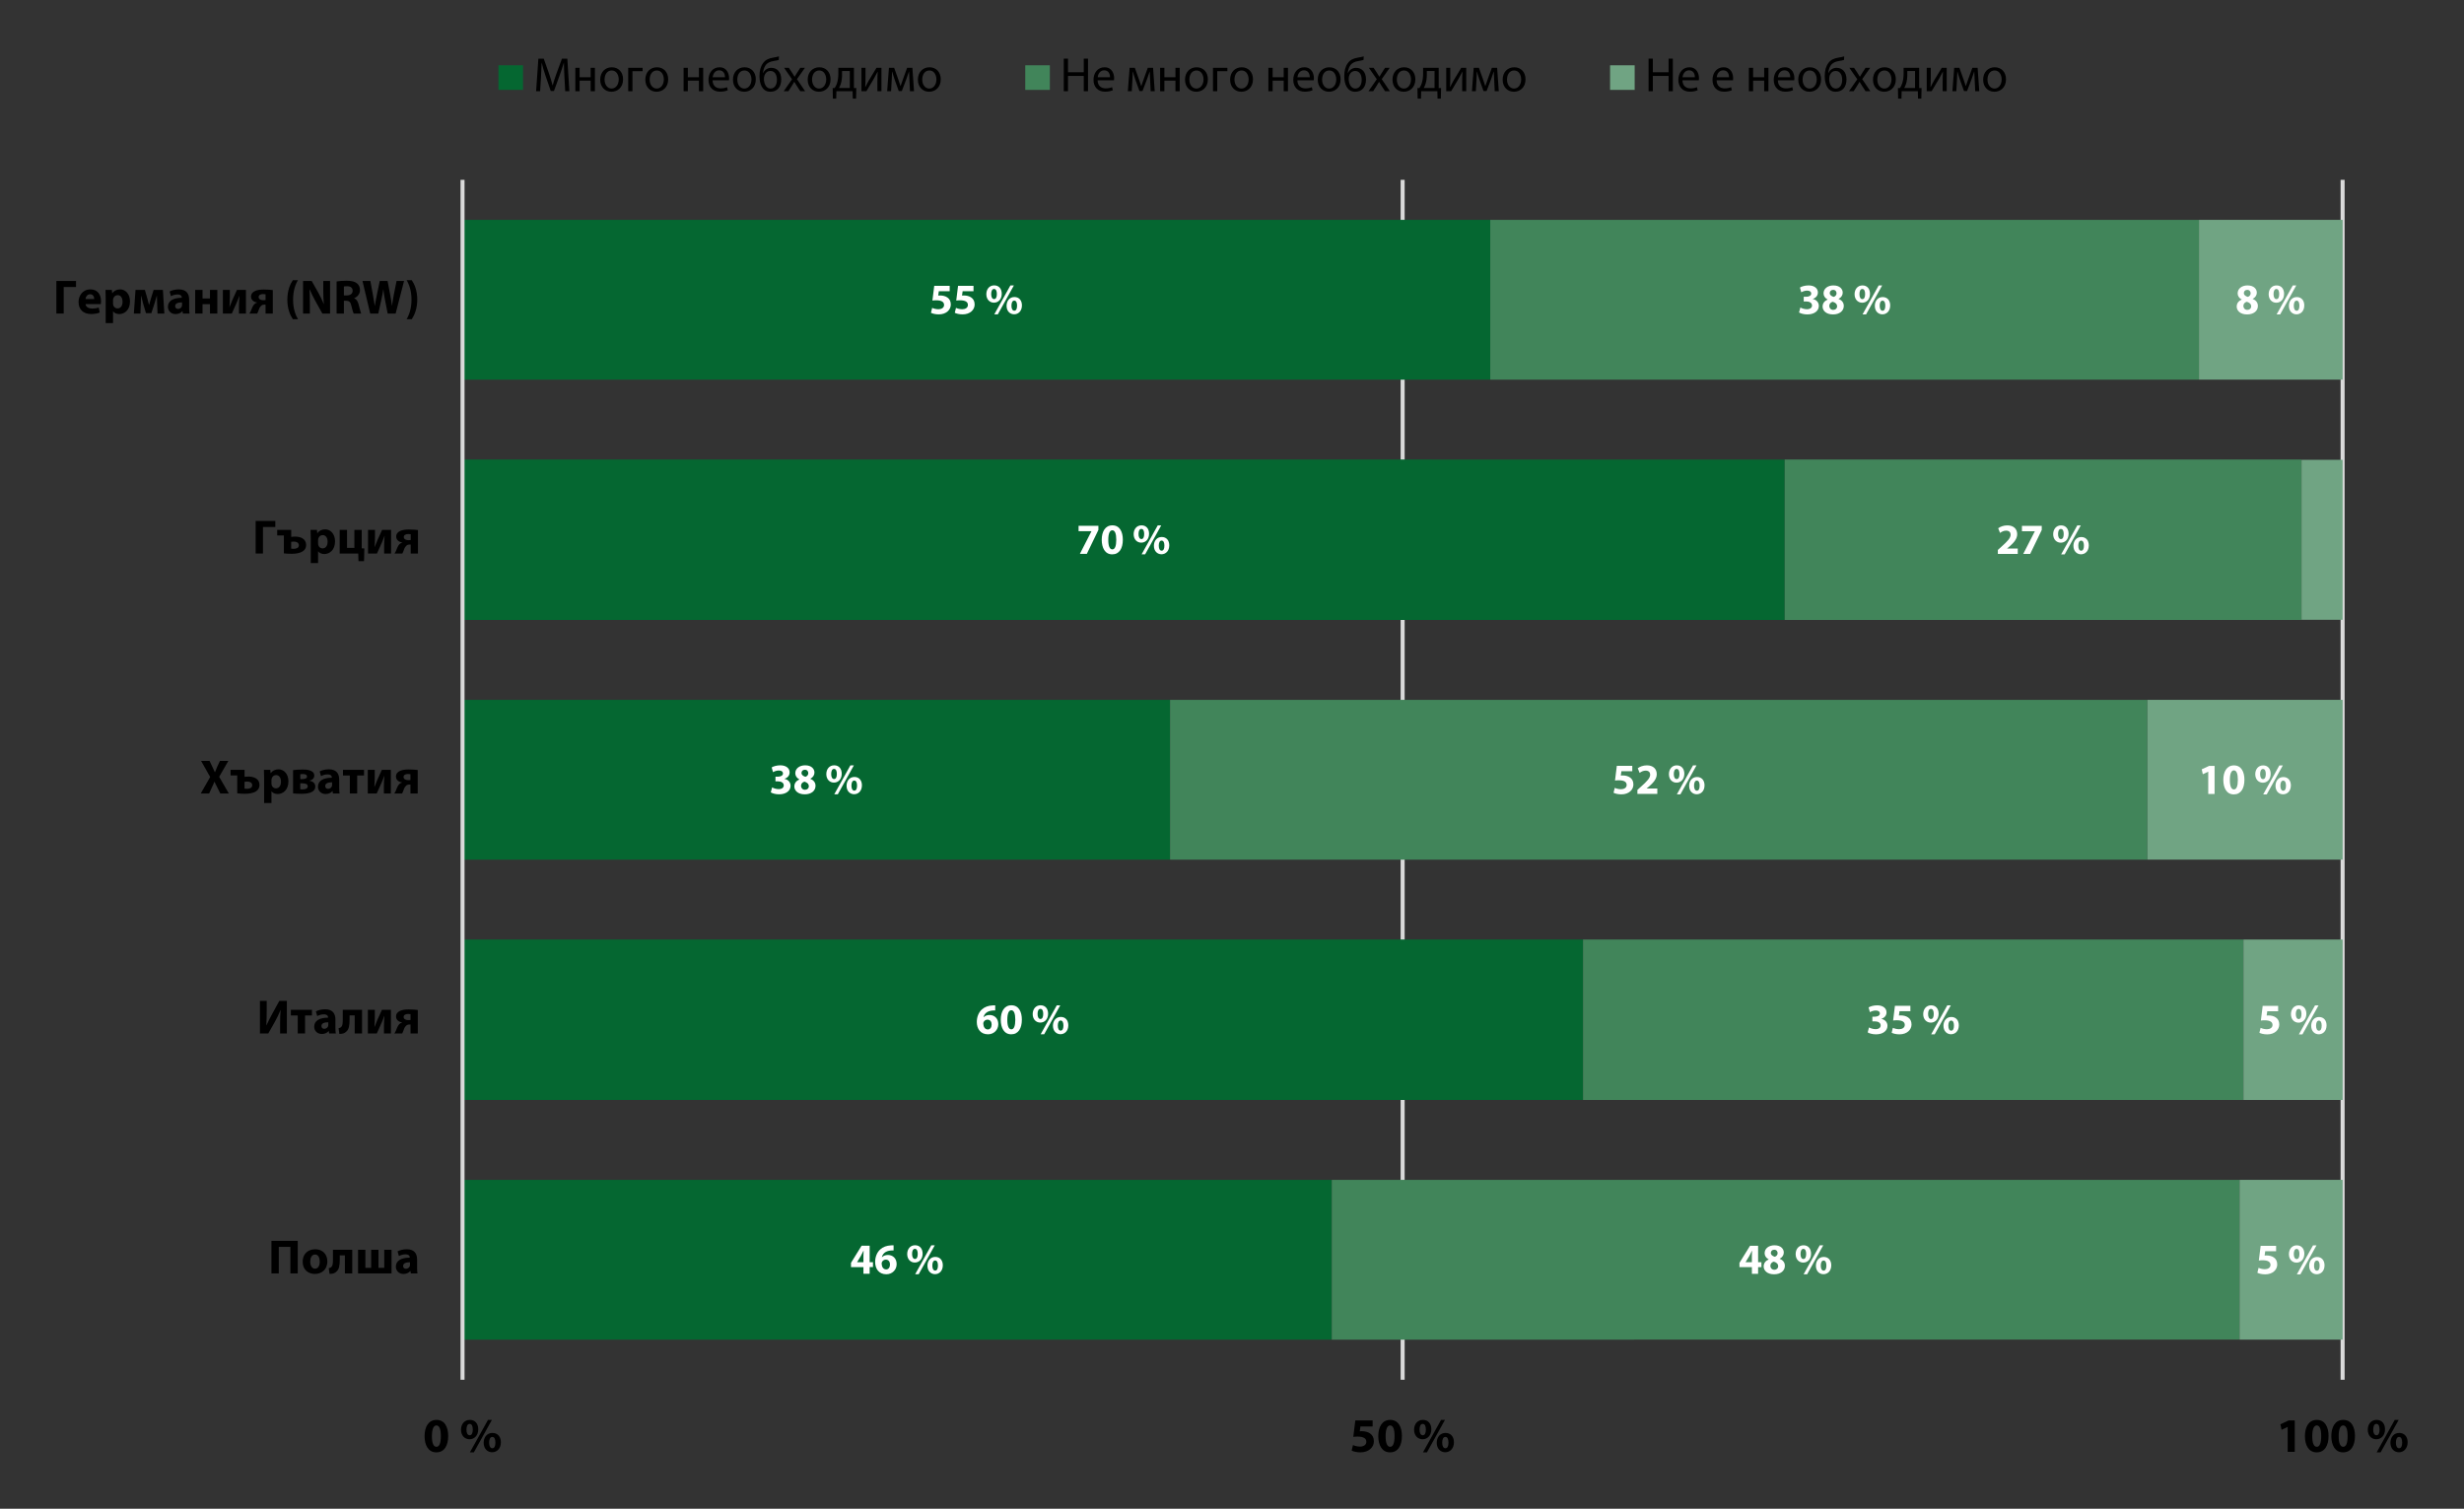 <?xml version="1.0" encoding="UTF-8"?><svg id="a" xmlns="http://www.w3.org/2000/svg" xmlns:xlink="http://www.w3.org/1999/xlink" viewBox="0 0 371.737 227.609"><rect x="0" y="0" width="371.737" height="227.609" fill="#333333" stroke="none"/><defs><style>.c,.d{fill:none;}.e{fill:#fff;}.f{fill:#41855a;}.g{fill:#056731;}.h{fill:#70a483;}.d{stroke:#d9d9d9;stroke-linejoin:round;stroke-width:.607px;}.i{clip-path:url(#b);}</style><clipPath id="b"><rect class="c" width="371.737" height="227.609"/></clipPath></defs><g class="i"><path class="d" d="M353.424,27.128V208.152M211.613,27.128V208.152"/><path class="g" d="M69.781,202.101H200.921v-24.106H69.781v24.106Zm0-36.158H238.829v-24.203H69.781v24.203Zm0-36.256h106.743v-24.106H69.781v24.106Zm0-36.158h199.472v-24.203H69.781v24.203Zm0-36.256H224.832v-24.106H69.781v24.106Z"/><path class="f" d="M331.752,57.273h-106.92v-24.106h106.92v24.106Zm15.455,36.255h-77.954v-24.203h77.954v24.203Zm-23.231,36.159H176.524v-24.106h147.452v24.106Zm14.483,36.255h-99.63v-24.203h99.63v24.203Zm-.584,36.159H200.92v-24.106h136.955v24.106Z"/><rect class="h" x="347.222" y="69.367" width="6.201" height="24.137"/><path class="h" d="M337.875,202.101h15.552v-24.106h-15.552v24.106Zm.584-36.158h14.969v-24.203h-14.969v24.203Zm-14.483-36.256h29.452v-24.106h-29.452v24.106Zm7.776-72.414h21.676v-24.106h-21.676v24.106Z"/><line class="d" x1="69.781" y1="208.152" x2="69.781" y2="27.128"/><path class="e" d="M129.307,190.414l.007-.013,.56-.925c.143-.267,.26-.514,.397-.788h.02c-.013,.274-.026,.534-.026,.788v.938h-.957Zm1.895,1.752v-1.009h.502v-.742h-.502v-2.481h-1.218l-1.596,2.579v.645h1.876v1.009h.938Z"/><path class="e" d="M133.697,191.508c-.449,0-.664-.404-.684-.853,0-.117,.013-.195,.046-.254,.091-.208,.312-.371,.58-.371,.423,0,.632,.339,.632,.729,0,.43-.222,.749-.567,.749h-.007Zm1.114-3.634c-.091-.007-.215-.013-.397,.007-.658,.033-1.211,.234-1.628,.619-.462,.43-.755,1.094-.755,1.889,0,1.009,.553,1.85,1.687,1.85,.912,0,1.557-.69,1.557-1.53,0-.879-.599-1.381-1.309-1.381-.391,0-.69,.124-.899,.332h-.02c.111-.488,.502-.944,1.381-1.009,.156-.013,.273-.02,.384-.013v-.762Z"/><path class="e" d="M141.088,190.16c.3,0,.417,.332,.417,.762,0,.475-.137,.762-.417,.762s-.436-.319-.43-.762c0-.423,.13-.762,.423-.762h.007Zm.013-.541c-.716,0-1.179,.573-1.179,1.329,0,.795,.508,1.276,1.146,1.276,.612,0,1.172-.469,1.172-1.348,0-.723-.41-1.257-1.133-1.257h-.007Zm-2.501,2.618l2.429-4.37h-.527l-2.436,4.37h.534Zm-.567-3.836c.306,0,.423,.332,.423,.762,0,.482-.137,.768-.417,.768-.286,0-.443-.319-.436-.762,0-.43,.13-.768,.423-.768h.007Zm.02-.541c-.723,0-1.185,.573-1.185,1.329,0,.795,.508,1.283,1.153,1.283,.612,0,1.172-.469,1.172-1.348,0-.729-.41-1.263-1.133-1.263h-.007Z"/><path class="e" d="M149.033,155.305c-.449,0-.664-.404-.684-.853,0-.117,.013-.195,.046-.254,.091-.208,.313-.371,.58-.371,.423,0,.632,.339,.632,.729,0,.43-.222,.749-.567,.749h-.007Zm1.114-3.634c-.091-.007-.215-.013-.397,.007-.658,.033-1.211,.234-1.628,.619-.462,.43-.755,1.094-.755,1.889,0,1.009,.554,1.85,1.687,1.85,.912,0,1.557-.69,1.557-1.53,0-.879-.599-1.381-1.309-1.381-.391,0-.69,.124-.899,.332h-.02c.111-.488,.502-.944,1.381-1.009,.156-.013,.273-.02,.384-.013v-.762Z"/><path class="e" d="M152.576,155.286c-.378,0-.612-.469-.606-1.446,0-.957,.234-1.433,.606-1.433,.397,0,.599,.495,.599,1.433,0,.964-.208,1.446-.593,1.446h-.007Zm-.007,.749c1.068,0,1.596-.905,1.596-2.208,0-1.159-.449-2.169-1.576-2.169-1.094,0-1.608,.964-1.608,2.195,.007,1.198,.488,2.182,1.582,2.182h.007Z"/><path class="e" d="M160.02,153.957c.3,0,.417,.332,.417,.762,0,.475-.137,.762-.417,.762s-.436-.319-.43-.762c0-.423,.13-.762,.423-.762h.007Zm.013-.541c-.716,0-1.179,.573-1.179,1.329,0,.795,.508,1.276,1.146,1.276,.612,0,1.172-.469,1.172-1.348,0-.723-.41-1.257-1.133-1.257h-.007Zm-2.501,2.618l2.429-4.37h-.527l-2.436,4.37h.534Zm-.567-3.836c.306,0,.423,.332,.423,.762,0,.482-.137,.768-.417,.768-.287,0-.443-.319-.436-.762,0-.43,.13-.768,.423-.768h.007Zm.02-.541c-.723,0-1.185,.573-1.185,1.329,0,.795,.508,1.283,1.153,1.283,.612,0,1.172-.469,1.172-1.348,0-.729-.41-1.263-1.133-1.263h-.007Z"/><path class="e" d="M116.283,119.539c.247,.15,.71,.293,1.257,.293,1.075,0,1.732-.547,1.732-1.29,0-.56-.41-.944-.918-1.035v-.013c.521-.176,.775-.534,.775-.983,0-.58-.501-1.055-1.4-1.055-.554,0-1.055,.156-1.309,.319l.202,.716c.169-.104,.534-.254,.879-.254,.423,0,.625,.189,.625,.443,0,.358-.417,.488-.749,.488h-.384v.71h.404c.43,0,.847,.189,.847,.612,0,.313-.26,.56-.775,.56-.404,0-.808-.163-.983-.26l-.202,.749Z"/><path class="e" d="M121.434,116.127c.358,0,.508,.26,.508,.528,0,.26-.202,.469-.43,.534-.339-.104-.593-.286-.593-.573,0-.261,.169-.488,.508-.488h.007Zm.007,3.022c-.365,0-.599-.286-.593-.593,0-.306,.189-.54,.514-.632,.384,.104,.664,.326,.664,.697,0,.3-.234,.527-.58,.527h-.007Zm.026-3.692c-.84,0-1.485,.475-1.485,1.192,0,.371,.202,.716,.612,.931v.013c-.462,.202-.755,.553-.755,1.062,0,.573,.495,1.179,1.569,1.179,.983,0,1.628-.521,1.628-1.29,0-.54-.365-.892-.781-1.049v-.02c.423-.208,.619-.567,.619-.931,0-.515-.41-1.088-1.4-1.088h-.007Z"/><path class="e" d="M128.884,117.755c.3,0,.417,.332,.417,.762,0,.476-.137,.762-.417,.762s-.436-.319-.43-.762c0-.423,.13-.762,.423-.762h.007Zm.013-.541c-.716,0-1.179,.573-1.179,1.328,0,.795,.508,1.276,1.146,1.276,.612,0,1.172-.469,1.172-1.348,0-.723-.41-1.257-1.133-1.257h-.007Zm-2.501,2.618l2.429-4.37h-.527l-2.436,4.37h.534Zm-.567-3.836c.306,0,.423,.332,.423,.762,0,.482-.137,.769-.417,.769-.286,0-.443-.319-.436-.762,0-.43,.13-.768,.423-.768h.007Zm.02-.541c-.723,0-1.185,.573-1.185,1.328,0,.795,.508,1.283,1.153,1.283,.612,0,1.172-.469,1.172-1.348,0-.729-.41-1.263-1.133-1.263h-.007Z"/><polygon class="e" points="162.722 79.325 162.722 80.139 164.663 80.139 164.663 80.152 162.918 83.558 163.966 83.558 165.712 79.944 165.712 79.325 162.722 79.325"/><path class="e" d="M167.809,82.881c-.378,0-.612-.469-.606-1.446,0-.957,.234-1.433,.606-1.433,.397,0,.599,.495,.599,1.433,0,.964-.208,1.446-.593,1.446h-.007Zm-.007,.749c1.068,0,1.596-.905,1.596-2.208,0-1.159-.449-2.169-1.576-2.169-1.094,0-1.608,.964-1.608,2.195,.007,1.198,.488,2.182,1.582,2.182h.007Z"/><path class="e" d="M175.252,81.553c.3,0,.417,.332,.417,.762,0,.475-.137,.762-.417,.762s-.436-.319-.43-.762c0-.423,.13-.762,.423-.762h.007Zm.013-.541c-.716,0-1.179,.573-1.179,1.329,0,.794,.508,1.276,1.146,1.276,.612,0,1.172-.469,1.172-1.348,0-.723-.41-1.257-1.133-1.257h-.007Zm-2.501,2.618l2.429-4.37h-.527l-2.436,4.37h.534Zm-.567-3.836c.306,0,.423,.332,.423,.762,0,.482-.137,.768-.417,.768-.287,0-.443-.319-.436-.762,0-.43,.13-.769,.423-.769h.007Zm.02-.54c-.723,0-1.185,.573-1.185,1.329,0,.794,.508,1.283,1.153,1.283,.612,0,1.172-.469,1.172-1.348,0-.729-.41-1.263-1.133-1.263h-.007Z"/><path class="e" d="M143.276,43.123h-2.331l-.274,2.221c.169-.026,.332-.039,.567-.039,.847,0,1.192,.267,1.192,.703,0,.449-.436,.645-.847,.645-.384,0-.769-.117-.951-.208l-.182,.742c.234,.124,.664,.241,1.179,.241,1.14,0,1.817-.697,1.817-1.485,0-.495-.195-.847-.514-1.062-.293-.215-.71-.306-1.114-.306-.104,0-.182,.007-.273,.013l.091-.651h1.641v-.814Z"/><path class="e" d="M146.871,43.123h-2.332l-.273,2.221c.169-.026,.332-.039,.567-.039,.847,0,1.192,.267,1.192,.703,0,.449-.436,.645-.847,.645-.384,0-.768-.117-.951-.208l-.182,.742c.234,.124,.664,.241,1.179,.241,1.14,0,1.817-.697,1.817-1.485,0-.495-.195-.847-.515-1.062-.293-.215-.71-.306-1.114-.306-.104,0-.182,.007-.273,.013l.091-.651h1.641v-.814Z"/><path class="e" d="M153.025,45.35c.299,0,.417,.332,.417,.762,0,.475-.137,.762-.417,.762s-.436-.319-.43-.762c0-.423,.13-.762,.423-.762h.007Zm.013-.54c-.716,0-1.179,.573-1.179,1.328,0,.794,.508,1.277,1.146,1.277,.612,0,1.172-.469,1.172-1.348,0-.723-.41-1.257-1.133-1.257h-.007Zm-2.501,2.618l2.429-4.37h-.527l-2.436,4.37h.534Zm-.566-3.836c.306,0,.423,.332,.423,.762,0,.482-.137,.768-.417,.768-.287,0-.443-.319-.436-.762,0-.43,.13-.768,.423-.768h.007Zm.02-.541c-.723,0-1.185,.573-1.185,1.329,0,.795,.508,1.283,1.153,1.283,.612,0,1.172-.469,1.172-1.348,0-.729-.41-1.264-1.133-1.264h-.006Z"/><path class="e" d="M263.345,190.42l.007-.013,.56-.925c.143-.267,.26-.514,.397-.788h.02c-.013,.274-.026,.534-.026,.788v.938h-.957Zm1.895,1.752v-1.009h.501v-.742h-.501v-2.481h-1.218l-1.595,2.579v.645h1.876v1.009h.938Z"/><path class="e" d="M267.676,188.538c.358,0,.508,.26,.508,.528,0,.26-.202,.469-.43,.534-.339-.104-.593-.287-.593-.573,0-.261,.169-.488,.508-.488h.007Zm.007,3.022c-.365,0-.599-.287-.593-.593,0-.306,.189-.541,.514-.632,.384,.104,.664,.326,.664,.697,0,.3-.234,.528-.58,.528h-.007Zm.026-3.693c-.84,0-1.485,.475-1.485,1.192,0,.371,.202,.716,.612,.931v.013c-.462,.202-.756,.554-.756,1.062,0,.573,.495,1.179,1.57,1.179,.983,0,1.628-.521,1.628-1.289,0-.541-.365-.892-.781-1.049v-.02c.423-.208,.619-.567,.619-.931,0-.514-.41-1.088-1.4-1.088h-.007Z"/><path class="e" d="M275.126,190.166c.299,0,.417,.332,.417,.762,0,.475-.137,.762-.417,.762s-.436-.319-.43-.762c0-.423,.13-.762,.423-.762h.007Zm.013-.541c-.716,0-1.179,.573-1.179,1.329,0,.795,.508,1.276,1.146,1.276,.612,0,1.172-.469,1.172-1.348,0-.723-.41-1.257-1.133-1.257h-.007Zm-2.501,2.618l2.429-4.37h-.527l-2.436,4.37h.534Zm-.567-3.836c.306,0,.423,.332,.423,.762,0,.482-.137,.768-.417,.768-.287,0-.443-.319-.436-.762,0-.43,.13-.768,.423-.768h.007Zm.02-.541c-.723,0-1.185,.573-1.185,1.329,0,.795,.508,1.283,1.153,1.283,.612,0,1.172-.469,1.172-1.348,0-.729-.41-1.263-1.133-1.263h-.007Z"/><path class="e" d="M281.769,155.748c.247,.15,.71,.293,1.257,.293,1.074,0,1.732-.547,1.732-1.289,0-.56-.41-.944-.918-1.035v-.013c.521-.176,.775-.534,.775-.983,0-.58-.501-1.055-1.4-1.055-.554,0-1.055,.156-1.309,.319l.202,.716c.169-.104,.534-.254,.879-.254,.423,0,.625,.189,.625,.443,0,.358-.417,.488-.749,.488h-.384v.71h.404c.43,0,.847,.189,.847,.612,0,.313-.26,.56-.775,.56-.404,0-.808-.163-.983-.26l-.202,.749Z"/><path class="e" d="M288.216,151.737h-2.332l-.273,2.221c.169-.026,.332-.039,.567-.039,.847,0,1.192,.267,1.192,.703,0,.449-.436,.645-.847,.645-.384,0-.768-.117-.951-.208l-.182,.742c.234,.124,.664,.241,1.179,.241,1.14,0,1.817-.697,1.817-1.485,0-.495-.195-.847-.515-1.062-.293-.215-.71-.306-1.114-.306-.104,0-.182,.007-.273,.013l.091-.651h1.641v-.814Z"/><path class="e" d="M294.371,153.964c.3,0,.417,.332,.417,.762,0,.475-.137,.762-.417,.762s-.436-.319-.43-.762c0-.423,.13-.762,.423-.762h.007Zm.013-.541c-.716,0-1.179,.573-1.179,1.329,0,.795,.508,1.276,1.146,1.276,.612,0,1.172-.469,1.172-1.348,0-.723-.41-1.257-1.133-1.257h-.007Zm-2.501,2.618l2.429-4.37h-.528l-2.436,4.37h.534Zm-.567-3.836c.306,0,.423,.332,.423,.762,0,.482-.137,.768-.417,.768-.287,0-.443-.319-.436-.762,0-.43,.13-.768,.423-.768h.007Zm.019-.541c-.723,0-1.185,.573-1.185,1.329,0,.795,.508,1.283,1.153,1.283,.612,0,1.172-.469,1.172-1.348,0-.729-.41-1.263-1.133-1.263h-.007Z"/><path class="e" d="M246.257,115.534h-2.331l-.274,2.221c.169-.026,.332-.039,.567-.039,.847,0,1.192,.267,1.192,.703,0,.449-.436,.645-.847,.645-.384,0-.768-.117-.951-.208l-.182,.742c.234,.124,.664,.241,1.179,.241,1.14,0,1.817-.697,1.817-1.485,0-.495-.195-.847-.514-1.062-.293-.215-.71-.306-1.114-.306-.104,0-.182,.007-.273,.013l.091-.651h1.641v-.814Z"/><path class="e" d="M250.034,119.767v-.814h-1.602v-.013l.391-.326c.619-.547,1.127-1.114,1.127-1.823,0-.769-.521-1.329-1.485-1.329-.567,0-1.068,.195-1.381,.436l.28,.703c.221-.163,.54-.345,.905-.345,.488,0,.69,.274,.69,.619-.007,.495-.456,.97-1.387,1.804l-.54,.488v.599h3.002Z"/><path class="e" d="M256.006,117.761c.299,0,.417,.332,.417,.762,0,.475-.137,.762-.417,.762s-.436-.319-.43-.762c0-.423,.13-.762,.423-.762h.007Zm.013-.54c-.716,0-1.179,.573-1.179,1.328,0,.795,.508,1.276,1.146,1.276,.612,0,1.172-.469,1.172-1.348,0-.723-.41-1.257-1.133-1.257h-.007Zm-2.501,2.618l2.429-4.37h-.527l-2.436,4.37h.534Zm-.567-3.836c.306,0,.423,.332,.423,.762,0,.482-.137,.769-.417,.769-.286,0-.443-.319-.436-.762,0-.43,.13-.768,.423-.768h.007Zm.02-.541c-.723,0-1.185,.573-1.185,1.329,0,.795,.508,1.283,1.153,1.283,.612,0,1.172-.469,1.172-1.348,0-.729-.41-1.263-1.133-1.263h-.007Z"/><path class="e" d="M304.413,83.565v-.814h-1.602v-.013l.391-.326c.619-.547,1.127-1.114,1.127-1.824,0-.768-.521-1.329-1.485-1.329-.566,0-1.068,.195-1.381,.436l.28,.703c.221-.163,.541-.345,.905-.345,.488,0,.69,.273,.69,.619-.007,.495-.456,.97-1.387,1.804l-.54,.488v.599h3.002Z"/><polygon class="e" points="305.044 79.332 305.044 80.146 306.985 80.146 306.985 80.159 305.24 83.565 306.288 83.565 308.034 79.951 308.034 79.332 305.044 79.332"/><path class="e" d="M313.979,81.559c.3,0,.417,.332,.417,.762,0,.475-.137,.762-.417,.762s-.436-.319-.43-.762c0-.423,.13-.762,.423-.762h.007Zm.013-.541c-.716,0-1.179,.573-1.179,1.329,0,.794,.508,1.276,1.146,1.276,.612,0,1.172-.469,1.172-1.348,0-.723-.41-1.257-1.133-1.257h-.007Zm-2.501,2.618l2.429-4.37h-.527l-2.436,4.37h.534Zm-.567-3.836c.306,0,.423,.332,.423,.762,0,.482-.137,.768-.417,.768-.286,0-.443-.319-.436-.762,0-.43,.13-.769,.423-.769h.007Zm.02-.54c-.723,0-1.185,.573-1.185,1.329,0,.794,.508,1.283,1.153,1.283,.612,0,1.172-.469,1.172-1.348,0-.729-.41-1.263-1.133-1.263h-.007Z"/><path class="e" d="M271.414,47.141c.247,.15,.71,.293,1.257,.293,1.074,0,1.732-.547,1.732-1.29,0-.56-.41-.944-.918-1.035v-.013c.521-.176,.775-.534,.775-.983,0-.58-.501-1.055-1.4-1.055-.553,0-1.055,.156-1.309,.319l.202,.716c.169-.104,.534-.254,.879-.254,.423,0,.625,.189,.625,.443,0,.358-.417,.488-.749,.488h-.384v.71h.404c.43,0,.847,.189,.847,.612,0,.313-.26,.56-.775,.56-.404,0-.807-.163-.983-.26l-.202,.749Z"/><path class="e" d="M276.566,43.729c.358,0,.508,.26,.508,.528,0,.26-.202,.469-.43,.534-.339-.104-.593-.287-.593-.573,0-.26,.169-.488,.508-.488h.007Zm.007,3.022c-.365,0-.599-.286-.593-.593,0-.306,.189-.541,.514-.632,.384,.104,.664,.326,.664,.697,0,.3-.234,.527-.58,.527h-.007Zm.026-3.692c-.84,0-1.485,.475-1.485,1.192,0,.371,.202,.716,.612,.931v.013c-.462,.202-.755,.554-.755,1.062,0,.573,.495,1.179,1.569,1.179,.983,0,1.628-.521,1.628-1.29,0-.54-.365-.892-.781-1.048v-.02c.423-.208,.619-.567,.619-.931,0-.514-.41-1.087-1.4-1.087h-.007Z"/><path class="e" d="M284.016,45.357c.3,0,.417,.332,.417,.762,0,.475-.137,.762-.417,.762s-.436-.319-.43-.762c0-.423,.13-.762,.423-.762h.007Zm.013-.54c-.716,0-1.179,.573-1.179,1.328,0,.795,.508,1.277,1.146,1.277,.612,0,1.172-.469,1.172-1.348,0-.723-.41-1.257-1.133-1.257h-.007Zm-2.501,2.618l2.429-4.37h-.527l-2.436,4.37h.534Zm-.566-3.836c.306,0,.423,.332,.423,.762,0,.482-.137,.768-.417,.768-.287,0-.443-.319-.436-.762,0-.43,.13-.768,.423-.768h.007Zm.02-.54c-.723,0-1.185,.573-1.185,1.328,0,.794,.508,1.283,1.153,1.283,.612,0,1.172-.469,1.172-1.348,0-.729-.41-1.263-1.133-1.263h-.007Z"/><path class="e" d="M343.389,187.946h-2.331l-.274,2.221c.169-.026,.332-.039,.567-.039,.847,0,1.192,.267,1.192,.703,0,.449-.436,.645-.847,.645-.384,0-.768-.117-.951-.208l-.182,.742c.234,.124,.664,.241,1.179,.241,1.14,0,1.817-.697,1.817-1.485,0-.495-.195-.847-.514-1.062-.293-.215-.71-.306-1.114-.306-.104,0-.182,.007-.274,.013l.091-.651h1.641v-.814Z"/><path class="e" d="M349.544,190.173c.299,0,.417,.332,.417,.762,0,.475-.137,.762-.417,.762s-.436-.319-.43-.762c0-.423,.13-.762,.423-.762h.007Zm.013-.541c-.716,0-1.179,.573-1.179,1.329,0,.795,.508,1.276,1.146,1.276,.612,0,1.172-.469,1.172-1.348,0-.723-.41-1.257-1.133-1.257h-.007Zm-2.501,2.618l2.429-4.37h-.527l-2.436,4.37h.534Zm-.567-3.836c.306,0,.423,.332,.423,.762,0,.482-.137,.768-.417,.768-.287,0-.443-.319-.436-.762,0-.43,.13-.768,.423-.768h.007Zm.02-.541c-.723,0-1.185,.573-1.185,1.329,0,.795,.508,1.283,1.153,1.283,.612,0,1.172-.469,1.172-1.348,0-.729-.41-1.263-1.133-1.263h-.007Z"/><path class="e" d="M343.695,151.743h-2.331l-.273,2.221c.169-.026,.332-.039,.566-.039,.847,0,1.192,.267,1.192,.703,0,.449-.436,.645-.847,.645-.384,0-.768-.117-.951-.208l-.182,.742c.234,.124,.664,.241,1.179,.241,1.14,0,1.817-.697,1.817-1.485,0-.495-.195-.847-.514-1.062-.293-.215-.71-.306-1.114-.306-.104,0-.182,.007-.273,.013l.091-.651h1.641v-.814Z"/><path class="e" d="M349.85,153.97c.3,0,.417,.332,.417,.762,0,.475-.137,.762-.417,.762s-.436-.319-.43-.762c0-.423,.13-.762,.423-.762h.007Zm.013-.541c-.716,0-1.179,.573-1.179,1.329,0,.795,.508,1.276,1.146,1.276,.612,0,1.172-.469,1.172-1.348,0-.723-.41-1.257-1.133-1.257h-.007Zm-2.501,2.618l2.429-4.37h-.527l-2.436,4.37h.534Zm-.567-3.836c.306,0,.423,.332,.423,.762,0,.482-.137,.768-.417,.768-.286,0-.443-.319-.436-.762,0-.43,.13-.768,.423-.768h.007Zm.02-.541c-.723,0-1.185,.573-1.185,1.329,0,.795,.508,1.283,1.153,1.283,.612,0,1.172-.469,1.172-1.348,0-.729-.41-1.263-1.133-1.263h-.007Z"/><polygon class="e" points="333.152 119.774 334.109 119.774 334.109 115.541 333.295 115.541 332.169 116.062 332.331 116.804 333.139 116.42 333.152 116.42 333.152 119.774"/><path class="e" d="M337.02,119.096c-.378,0-.612-.469-.606-1.446,0-.957,.234-1.433,.606-1.433,.397,0,.599,.495,.599,1.433,0,.964-.208,1.446-.593,1.446h-.007Zm-.007,.749c1.068,0,1.596-.905,1.596-2.208,0-1.159-.449-2.169-1.576-2.169-1.094,0-1.608,.964-1.608,2.195,.007,1.198,.488,2.182,1.582,2.182h.007Z"/><path class="e" d="M344.464,117.768c.3,0,.417,.332,.417,.762,0,.475-.137,.762-.417,.762s-.436-.319-.43-.762c0-.423,.13-.762,.423-.762h.007Zm.013-.54c-.716,0-1.179,.573-1.179,1.328,0,.795,.508,1.276,1.146,1.276,.612,0,1.172-.469,1.172-1.348,0-.723-.41-1.257-1.133-1.257h-.007Zm-2.501,2.618l2.429-4.37h-.527l-2.436,4.37h.534Zm-.566-3.836c.306,0,.423,.332,.423,.762,0,.482-.137,.769-.417,.769-.287,0-.443-.319-.436-.762,0-.43,.13-.768,.423-.768h.007Zm.02-.541c-.723,0-1.185,.573-1.185,1.329,0,.795,.508,1.283,1.153,1.283,.612,0,1.172-.469,1.172-1.348,0-.729-.41-1.263-1.133-1.263h-.007Z"/><path class="e" d="M339.039,43.729c.358,0,.508,.26,.508,.528,0,.26-.202,.469-.43,.534-.339-.104-.593-.287-.593-.573,0-.26,.169-.488,.508-.488h.007Zm.007,3.022c-.365,0-.599-.286-.593-.593,0-.306,.189-.541,.514-.632,.384,.104,.664,.326,.664,.697,0,.3-.234,.527-.58,.527h-.007Zm.026-3.692c-.84,0-1.485,.475-1.485,1.192,0,.371,.202,.716,.612,.931v.013c-.462,.202-.755,.554-.755,1.062,0,.573,.495,1.179,1.569,1.179,.983,0,1.628-.521,1.628-1.29,0-.54-.365-.892-.781-1.048v-.02c.423-.208,.619-.567,.619-.931,0-.514-.41-1.087-1.4-1.087h-.007Z"/><path class="e" d="M346.489,45.357c.3,0,.417,.332,.417,.762,0,.475-.137,.762-.417,.762s-.436-.319-.43-.762c0-.423,.13-.762,.423-.762h.007Zm.013-.54c-.716,0-1.179,.573-1.179,1.328,0,.795,.508,1.277,1.146,1.277,.612,0,1.172-.469,1.172-1.348,0-.723-.41-1.257-1.133-1.257h-.007Zm-2.501,2.618l2.429-4.37h-.527l-2.436,4.37h.534Zm-.567-3.836c.306,0,.423,.332,.423,.762,0,.482-.137,.768-.417,.768-.286,0-.443-.319-.436-.762,0-.43,.13-.768,.423-.768h.007Zm.02-.54c-.723,0-1.185,.573-1.185,1.328,0,.794,.508,1.283,1.153,1.283,.612,0,1.172-.469,1.172-1.348,0-.729-.41-1.263-1.133-1.263h-.007Z"/><path d="M65.84,218.267c-.423,0-.685-.525-.678-1.618,0-1.072,.262-1.604,.678-1.604,.445,0,.671,.554,.671,1.604,0,1.079-.233,1.618-.663,1.618h-.007Zm-.007,.838c1.196,0,1.786-1.013,1.786-2.471,0-1.298-.503-2.428-1.764-2.428-1.225,0-1.801,1.079-1.801,2.457,.007,1.341,.547,2.442,1.771,2.442h.007Z"/><path d="M74.274,216.78c.335,0,.467,.372,.467,.853,0,.532-.153,.853-.467,.853s-.488-.357-.481-.853c0-.474,.146-.853,.474-.853h.007Zm.015-.605c-.802,0-1.319,.642-1.319,1.487,0,.889,.569,1.429,1.283,1.429,.685,0,1.312-.525,1.312-1.509,0-.809-.459-1.407-1.268-1.407h-.007Zm-2.799,2.931l2.719-4.892h-.59l-2.726,4.892h.598Zm-.634-4.294c.343,0,.474,.372,.474,.853,0,.539-.153,.86-.467,.86-.321,0-.496-.357-.488-.853,0-.481,.146-.86,.474-.86h.007Zm.022-.605c-.809,0-1.327,.642-1.327,1.487,0,.889,.569,1.436,1.29,1.436,.685,0,1.312-.525,1.312-1.509,0-.816-.459-1.414-1.268-1.414h-.007Z"/><path d="M207.083,214.286h-2.61l-.306,2.486c.19-.029,.372-.044,.634-.044,.948,0,1.334,.299,1.334,.787,0,.503-.488,.722-.948,.722-.43,0-.86-.131-1.064-.233l-.204,.831c.262,.139,.744,.27,1.32,.27,1.276,0,2.034-.78,2.034-1.662,0-.554-.219-.948-.576-1.188-.328-.241-.795-.343-1.247-.343-.117,0-.204,.007-.306,.015l.102-.729h1.837v-.911Z"/><path d="M209.723,218.267c-.423,0-.685-.525-.678-1.618,0-1.072,.262-1.604,.678-1.604,.445,0,.671,.554,.671,1.604,0,1.079-.233,1.618-.663,1.618h-.007Zm-.007,.838c1.196,0,1.786-1.013,1.786-2.471,0-1.298-.503-2.428-1.764-2.428-1.225,0-1.801,1.079-1.801,2.457,.007,1.341,.547,2.442,1.771,2.442h.007Z"/><path d="M218.062,216.78c.335,0,.466,.372,.466,.853,0,.532-.153,.853-.466,.853s-.488-.357-.481-.853c0-.474,.146-.853,.474-.853h.007Zm.015-.605c-.802,0-1.32,.642-1.32,1.487,0,.889,.569,1.429,1.283,1.429,.685,0,1.312-.525,1.312-1.509,0-.809-.459-1.407-1.268-1.407h-.007Zm-2.799,2.931l2.719-4.892h-.59l-2.727,4.892h.598Zm-.634-4.294c.343,0,.474,.372,.474,.853,0,.539-.153,.86-.466,.86-.321,0-.496-.357-.489-.853,0-.481,.146-.86,.474-.86h.007Zm.022-.605c-.809,0-1.327,.642-1.327,1.487,0,.889,.569,1.436,1.29,1.436,.685,0,1.312-.525,1.312-1.509,0-.816-.459-1.414-1.269-1.414h-.007Z"/><polygon points="345.134 219.025 346.206 219.025 346.206 214.286 345.295 214.286 344.034 214.87 344.216 215.701 345.12 215.271 345.134 215.271 345.134 219.025"/><path d="M349.523,218.267c-.423,0-.685-.525-.678-1.618,0-1.072,.262-1.604,.678-1.604,.445,0,.671,.554,.671,1.604,0,1.079-.233,1.618-.663,1.618h-.007Zm-.007,.838c1.195,0,1.786-1.013,1.786-2.471,0-1.298-.503-2.428-1.764-2.428-1.225,0-1.801,1.079-1.801,2.457,.007,1.341,.547,2.442,1.772,2.442h.007Z"/><path d="M353.508,218.267c-.423,0-.685-.525-.678-1.618,0-1.072,.263-1.604,.678-1.604,.445,0,.671,.554,.671,1.604,0,1.079-.233,1.618-.663,1.618h-.007Zm-.007,.838c1.196,0,1.786-1.013,1.786-2.471,0-1.298-.503-2.428-1.764-2.428-1.225,0-1.801,1.079-1.801,2.457,.007,1.341,.547,2.442,1.772,2.442h.007Z"/><path d="M361.943,216.78c.335,0,.467,.372,.467,.853,0,.532-.153,.853-.467,.853s-.488-.357-.481-.853c0-.474,.146-.853,.474-.853h.007Zm.015-.605c-.802,0-1.319,.642-1.319,1.487,0,.889,.569,1.429,1.283,1.429,.685,0,1.312-.525,1.312-1.509,0-.809-.459-1.407-1.268-1.407h-.007Zm-2.799,2.931l2.719-4.892h-.59l-2.726,4.892h.598Zm-.634-4.294c.343,0,.474,.372,.474,.853,0,.539-.153,.86-.467,.86-.321,0-.496-.357-.488-.853,0-.481,.146-.86,.474-.86h.007Zm.022-.605c-.809,0-1.327,.642-1.327,1.487,0,.889,.569,1.436,1.29,1.436,.685,0,1.312-.525,1.312-1.509,0-.816-.459-1.414-1.268-1.414h-.007Z"/><polygon points="40.952 187.197 40.952 192.11 42.06 192.11 42.06 188.108 43.809 188.108 43.809 192.11 44.917 192.11 44.917 187.197 40.952 187.197"/><path d="M47.527,191.396c-.467,0-.722-.459-.722-1.064,0-.532,.204-1.072,.729-1.072,.503,0,.707,.539,.707,1.064,0,.642-.27,1.072-.707,1.072h-.007Zm-.015,.795c.948,0,1.874-.598,1.874-1.895,0-1.079-.729-1.83-1.815-1.83-1.152,0-1.91,.736-1.91,1.888s.802,1.837,1.844,1.837h.007Z"/><path d="M50.232,188.545v1.443c0,.605-.029,.94-.233,1.145-.087,.095-.233,.16-.401,.19l.124,.86c.496,0,.809-.109,1.035-.35,.401-.321,.503-.926,.503-1.786v-.656h.773v2.719h1.108v-3.565h-2.909Z"/><polygon points="54.021 188.545 54.021 192.11 59.072 192.11 59.072 188.545 57.972 188.545 57.972 191.265 57.097 191.265 57.097 188.545 55.996 188.545 55.996 191.265 55.121 191.265 55.121 188.545 54.021 188.545"/><path d="M61.852,190.813c0,.066-.007,.131-.022,.19-.073,.226-.306,.408-.576,.408-.248,0-.437-.139-.437-.423,0-.423,.452-.561,1.035-.561v.386Zm1.072-.809c0-.838-.372-1.538-1.56-1.538-.649,0-1.137,.182-1.385,.321l.204,.707c.233-.139,.62-.262,.984-.262,.547,0,.649,.27,.649,.459v.044c-1.261,0-2.092,.437-2.092,1.363,0,.569,.43,1.094,1.152,1.094,.423,0,.787-.153,1.021-.437h.022l.066,.357h.999c-.044-.197-.058-.525-.058-.86v-1.247Z"/><path d="M39.217,150.995v4.913h1.261l.999-1.771c.292-.518,.612-1.166,.838-1.75h.022c-.066,.642-.08,1.312-.08,2.07v1.451h1.021v-4.913h-1.137l-1.057,1.932c-.292,.525-.62,1.174-.882,1.75h-.022c.036-.656,.058-1.436,.058-2.223v-1.458h-1.021Z"/><polygon points="43.882 152.343 43.882 153.196 44.917 153.196 44.917 155.908 46.026 155.908 46.026 153.196 47.061 153.196 47.061 152.343 43.882 152.343"/><path d="M49.53,154.61c0,.066-.007,.131-.022,.19-.073,.226-.306,.408-.576,.408-.248,0-.437-.139-.437-.423,0-.423,.452-.561,1.035-.561v.386Zm1.072-.809c0-.838-.372-1.538-1.56-1.538-.649,0-1.137,.182-1.385,.321l.204,.707c.233-.139,.62-.262,.984-.262,.547,0,.649,.27,.649,.459v.044c-1.261,0-2.092,.437-2.092,1.363,0,.569,.43,1.093,1.152,1.093,.423,0,.787-.153,1.021-.437h.022l.066,.357h.999c-.044-.197-.058-.525-.058-.86v-1.247Z"/><path d="M51.712,152.343v1.443c0,.605-.029,.94-.233,1.145-.087,.095-.233,.16-.401,.19l.124,.86c.496,0,.809-.109,1.035-.35,.401-.321,.503-.926,.503-1.786v-.656h.773v2.719h1.108v-3.565h-2.909Z"/><path d="M55.5,152.343v3.565h1.349c.248-.554,.518-1.166,.744-1.669,.146-.328,.233-.569,.372-.955h.029c-.036,.751-.066,.984-.066,1.538v1.086h1.05v-3.565h-1.356l-.693,1.531c-.146,.335-.241,.62-.408,1.021h-.029c.029-.488,.058-.889,.058-1.458v-1.093h-1.05Z"/><path d="M61.937,153.881c-.095,.007-.19,.015-.365,.015-.328,0-.678-.153-.678-.467,0-.321,.306-.459,.663-.459,.175,0,.284,.015,.379,.029v.882Zm1.093-1.516c-.321-.036-.809-.08-1.363-.08-.488,0-.991,.058-1.312,.219-.35,.16-.605,.416-.605,.86,0,.561,.518,.831,.919,.882v.022c-.19,.036-.335,.139-.452,.262-.226,.233-.379,.7-.496,.977-.066,.153-.139,.292-.226,.401h1.181c.058-.117,.095-.19,.139-.292,.102-.277,.197-.612,.386-.795,.109-.146,.277-.255,.51-.255h.226v1.341h1.093v-3.543Z"/><path d="M34.522,119.706l-1.458-2.515,1.385-2.398h-1.268l-.416,.897c-.124,.284-.219,.503-.335,.816h-.015c-.117-.277-.226-.518-.372-.816l-.43-.897h-1.276l1.371,2.427-1.422,2.486h1.268l.401-.889c.16-.343,.284-.598,.386-.882h.015c.139,.284,.255,.539,.437,.882l.445,.889h1.283Z"/><path d="M36.893,117.942c.102-.022,.204-.036,.335-.036,.364,0,.824,.095,.824,.561,0,.401-.408,.532-.78,.532-.182,0-.284-.007-.379-.022v-1.035Zm-2.107-1.801v.846h1.006v2.697c.372,.044,.78,.066,1.188,.066,.539,0,1.232-.08,1.684-.394,.292-.204,.488-.496,.488-.926,0-.962-.86-1.276-1.669-1.276-.233,0-.423,.015-.583,.036v-1.05h-2.114Z"/><path d="M40.954,117.687c0-.066,.007-.138,.022-.197,.073-.328,.35-.561,.663-.561,.496,0,.751,.43,.751,.999,0,.605-.284,1.006-.765,1.006-.321,0-.576-.226-.649-.525-.015-.073-.022-.146-.022-.233v-.488Zm-1.108,3.463h1.108v-1.771h.015c.16,.233,.496,.408,.926,.408,.795,0,1.618-.612,1.618-1.91,0-1.137-.7-1.815-1.48-1.815-.518,0-.926,.204-1.188,.576h-.015l-.051-.496h-.962c.015,.335,.029,.729,.029,1.196v3.813Z"/><path d="M45.299,118.175h.313c.525,0,.816,.138,.816,.452,0,.35-.379,.459-.758,.459-.168,0-.255,0-.372-.015v-.897Zm.007-1.378c.124-.007,.226-.022,.372-.022,.445,0,.642,.139,.642,.372,0,.27-.284,.386-.729,.386h-.284v-.736Zm-1.094,2.894c.226,.029,.751,.066,1.247,.066,.729,0,2.107-.087,2.107-1.101,0-.489-.35-.78-.882-.868v-.022c.357-.066,.729-.306,.729-.765,0-.838-1.159-.911-1.764-.911-.554,0-1.166,.051-1.436,.095v3.507Z"/><path d="M50.1,118.408c0,.066-.007,.131-.022,.189-.073,.226-.306,.408-.576,.408-.248,0-.437-.139-.437-.423,0-.423,.452-.561,1.035-.561v.386Zm1.072-.809c0-.838-.372-1.538-1.56-1.538-.649,0-1.137,.182-1.385,.321l.204,.707c.233-.138,.62-.262,.984-.262,.547,0,.649,.27,.649,.459v.044c-1.261,0-2.092,.437-2.092,1.363,0,.569,.43,1.093,1.152,1.093,.423,0,.787-.153,1.021-.437h.022l.066,.357h.999c-.044-.197-.058-.525-.058-.86v-1.247Z"/><polygon points="51.742 116.141 51.742 116.994 52.778 116.994 52.778 119.706 53.886 119.706 53.886 116.994 54.921 116.994 54.921 116.141 51.742 116.141"/><path d="M55.487,116.141v3.565h1.349c.248-.554,.518-1.166,.744-1.669,.146-.328,.233-.569,.372-.955h.029c-.036,.751-.066,.984-.066,1.538v1.086h1.05v-3.565h-1.356l-.693,1.531c-.146,.335-.241,.62-.408,1.021h-.029c.029-.488,.058-.889,.058-1.458v-1.094h-1.05Z"/><path d="M61.924,117.679c-.095,.007-.19,.015-.364,.015-.328,0-.678-.153-.678-.467,0-.321,.306-.459,.663-.459,.175,0,.284,.015,.379,.029v.882Zm1.094-1.516c-.321-.036-.809-.08-1.363-.08-.488,0-.991,.058-1.312,.219-.35,.16-.605,.416-.605,.86,0,.561,.518,.831,.919,.882v.022c-.19,.036-.335,.138-.452,.262-.226,.233-.379,.7-.496,.977-.066,.153-.139,.292-.226,.401h1.181c.058-.117,.095-.189,.139-.292,.102-.277,.197-.612,.386-.795,.109-.146,.277-.255,.51-.255h.226v1.341h1.094v-3.543Z"/><polygon points="38.568 78.59 38.568 83.504 39.676 83.504 39.676 79.502 41.535 79.502 41.535 78.59 38.568 78.59"/><path d="M43.928,81.74c.102-.022,.204-.036,.335-.036,.364,0,.824,.095,.824,.561,0,.401-.408,.532-.78,.532-.182,0-.284-.007-.379-.022v-1.035Zm-2.107-1.801v.846h1.006v2.697c.372,.044,.78,.066,1.188,.066,.539,0,1.232-.08,1.684-.394,.292-.204,.488-.496,.488-.926,0-.962-.86-1.276-1.669-1.276-.233,0-.423,.015-.583,.036v-1.05h-2.114Z"/><path d="M47.989,81.484c0-.066,.007-.139,.022-.197,.073-.328,.35-.561,.663-.561,.496,0,.751,.43,.751,.999,0,.605-.284,1.006-.765,1.006-.321,0-.576-.226-.649-.525-.015-.073-.022-.146-.022-.233v-.489Zm-1.108,3.463h1.108v-1.771h.015c.16,.233,.496,.408,.926,.408,.795,0,1.618-.612,1.618-1.91,0-1.137-.7-1.815-1.48-1.815-.518,0-.926,.204-1.188,.576h-.015l-.051-.496h-.962c.015,.335,.029,.729,.029,1.195v3.813Z"/><polygon points="51.247 79.939 51.247 83.504 54.047 83.504 54.083 84.656 54.922 84.656 54.965 82.738 54.572 82.724 54.572 79.939 53.464 79.939 53.464 82.658 52.355 82.658 52.355 79.939 51.247 79.939"/><path d="M55.524,79.939v3.565h1.349c.248-.554,.518-1.166,.744-1.669,.146-.328,.233-.569,.372-.955h.029c-.036,.751-.066,.984-.066,1.538v1.086h1.05v-3.565h-1.356l-.693,1.531c-.146,.335-.241,.62-.408,1.021h-.029c.029-.488,.058-.889,.058-1.458v-1.093h-1.05Z"/><path d="M61.961,81.477c-.095,.007-.19,.015-.364,.015-.328,0-.678-.153-.678-.467,0-.321,.306-.459,.663-.459,.175,0,.284,.015,.379,.029v.882Zm1.094-1.516c-.321-.036-.809-.08-1.363-.08-.488,0-.991,.058-1.312,.219-.35,.16-.605,.416-.605,.86,0,.561,.518,.831,.919,.882v.022c-.19,.036-.335,.139-.452,.262-.226,.233-.379,.7-.496,.977-.066,.153-.139,.292-.226,.401h1.181c.058-.117,.095-.19,.139-.292,.102-.277,.197-.612,.386-.795,.109-.146,.277-.255,.51-.255h.226v1.341h1.094v-3.543Z"/><polygon points="8.504 42.388 8.504 47.302 9.612 47.302 9.612 43.299 11.471 43.299 11.471 42.388 8.504 42.388"/><path d="M12.902,45.115c.029-.292,.219-.722,.693-.722,.503,0,.62,.452,.62,.722h-1.312Zm2.304,.758c.015-.08,.036-.248,.036-.437,0-.882-.437-1.779-1.589-1.779-1.232,0-1.801,.999-1.801,1.903,0,1.115,.693,1.815,1.903,1.815,.481,0,.926-.073,1.29-.226l-.146-.751c-.299,.102-.605,.153-.984,.153-.518,0-.97-.219-1.006-.678h2.296Z"/><path d="M17.053,45.282c0-.066,.007-.138,.022-.197,.073-.328,.35-.561,.663-.561,.496,0,.751,.43,.751,.999,0,.605-.284,1.006-.765,1.006-.321,0-.576-.226-.649-.525-.015-.073-.022-.146-.022-.233v-.488Zm-1.108,3.463h1.108v-1.771h.015c.16,.233,.496,.408,.926,.408,.795,0,1.618-.612,1.618-1.91,0-1.137-.7-1.815-1.48-1.815-.518,0-.926,.204-1.188,.576h-.015l-.051-.496h-.962c.015,.335,.029,.729,.029,1.196v3.813Z"/><path d="M20.195,47.302h.991l.058-1.407c.015-.299,.022-.802,.036-1.247h.029c.08,.335,.197,.838,.292,1.181l.423,1.414h.809l.474-1.451c.182-.576,.204-.692,.343-1.166h.022c.007,.423,.029,.94,.036,1.247l.058,1.429h1.028l-.219-3.565h-1.4l-.394,1.268c-.102,.343-.219,.729-.284,.977h-.022c-.073-.321-.175-.685-.233-.897l-.386-1.349h-1.414l-.248,3.565Z"/><path d="M27.463,46.004c0,.066-.007,.131-.022,.19-.073,.226-.306,.408-.576,.408-.248,0-.437-.139-.437-.423,0-.423,.452-.561,1.035-.561v.386Zm1.072-.809c0-.838-.372-1.538-1.56-1.538-.649,0-1.137,.182-1.385,.321l.204,.707c.233-.139,.62-.262,.984-.262,.547,0,.649,.27,.649,.459v.044c-1.261,0-2.092,.437-2.092,1.363,0,.569,.43,1.093,1.152,1.093,.423,0,.787-.153,1.021-.437h.022l.066,.357h.999c-.044-.197-.058-.525-.058-.86v-1.247Z"/><polygon points="29.448 43.737 29.448 47.302 30.556 47.302 30.556 45.887 31.679 45.887 31.679 47.302 32.787 47.302 32.787 43.737 31.679 43.737 31.679 45.027 30.556 45.027 30.556 43.737 29.448 43.737"/><path d="M33.625,43.737v3.565h1.349c.248-.554,.518-1.166,.744-1.669,.146-.328,.233-.569,.372-.955h.029c-.036,.751-.066,.984-.066,1.538v1.086h1.05v-3.565h-1.356l-.693,1.531c-.146,.335-.241,.62-.408,1.021h-.029c.029-.488,.058-.889,.058-1.458v-1.093h-1.05Z"/><path d="M40.062,45.275c-.095,.007-.19,.015-.364,.015-.328,0-.678-.153-.678-.467,0-.321,.306-.459,.663-.459,.175,0,.284,.014,.379,.029v.882Zm1.094-1.516c-.321-.036-.809-.08-1.363-.08-.488,0-.991,.058-1.312,.219-.35,.16-.605,.416-.605,.86,0,.561,.518,.831,.919,.882v.022c-.19,.036-.335,.139-.452,.262-.226,.233-.379,.7-.496,.977-.066,.153-.139,.292-.226,.401h1.181c.058-.117,.095-.189,.139-.292,.102-.277,.197-.612,.386-.795,.109-.146,.277-.255,.51-.255h.226v1.341h1.094v-3.543Z"/><path d="M44.181,42.264c-.386,.569-.824,1.531-.831,2.952,0,1.407,.445,2.369,.831,2.938h.773c-.408-.685-.736-1.655-.736-2.938,0-1.305,.328-2.282,.736-2.952h-.773Z"/><path d="M46.747,47.302v-1.48c0-.802-.015-1.494-.051-2.151h.029c.233,.576,.561,1.203,.853,1.735l1.05,1.895h1.166v-4.913h-1.021v1.429c0,.744,.022,1.407,.087,2.056h-.015c-.226-.554-.51-1.166-.802-1.684l-1.021-1.801h-1.298v4.913h1.021Z"/><path d="M51.882,43.219c.08-.022,.233-.036,.503-.036,.51,0,.816,.233,.816,.678,0,.43-.328,.707-.882,.707h-.437v-1.349Zm-1.101,4.082h1.101v-1.932h.328c.459,.007,.671,.168,.809,.787,.139,.605,.262,.999,.335,1.145h1.137c-.095-.189-.241-.831-.394-1.392-.124-.452-.313-.773-.656-.911v-.022c.423-.153,.868-.583,.868-1.203,0-.452-.16-.795-.459-1.028-.35-.284-.86-.394-1.589-.394-.598,0-1.123,.044-1.48,.109v4.84Z"/><path d="M57.072,47.302l.467-2.107c.117-.503,.197-.969,.284-1.524h.015c.058,.561,.139,1.021,.233,1.516l.416,2.114h1.203l1.268-4.913h-1.13l-.401,2.005c-.102,.59-.211,1.166-.284,1.713h-.015c-.073-.547-.153-1.072-.262-1.648l-.394-2.07h-1.181l-.416,2.005c-.124,.612-.241,1.203-.321,1.742h-.015c-.08-.503-.182-1.137-.292-1.728l-.372-2.019h-1.188l1.166,4.913h1.217Z"/><path d="M62.119,48.155c.386-.576,.824-1.531,.831-2.945,0-1.422-.445-2.384-.831-2.945h-.773c.408,.678,.736,1.648,.736,2.938s-.328,2.275-.736,2.952h.773Z"/><rect class="g" x="75.197" y="9.851" width="3.711" height="3.711"/><path d="M85.271,13.76h.627l-.306-4.913h-.809l-.875,2.377c-.219,.62-.394,1.166-.525,1.662h-.015c-.131-.51-.292-1.057-.496-1.662l-.838-2.377h-.809l-.343,4.913h.605l.131-2.107c.044-.736,.08-1.56,.095-2.173h.015c.139,.583,.328,1.217,.561,1.91l.802,2.34h.481l.868-2.384c.248-.671,.445-1.298,.62-1.866h.015c0,.605,.044,1.443,.08,2.121l.117,2.158Z"/><polygon points="86.801 10.231 86.801 13.76 87.443 13.76 87.443 12.163 89.112 12.163 89.112 13.76 89.754 13.76 89.754 10.231 89.112 10.231 89.112 11.653 87.443 11.653 87.443 10.231 86.801 10.231"/><path d="M92.267,13.359c-.62,0-1.057-.583-1.057-1.356,0-.671,.328-1.37,1.079-1.37,.758,0,1.057,.751,1.057,1.349,0,.802-.459,1.378-1.072,1.378h-.007Zm-.015,.481c.838,0,1.75-.569,1.75-1.881,0-1.072-.685-1.808-1.699-1.808-.97,0-1.75,.693-1.75,1.874,0,1.115,.744,1.815,1.691,1.815h.007Z"/><polygon points="94.775 10.231 94.775 13.76 95.416 13.76 95.416 10.742 96.947 10.742 96.947 10.231 94.775 10.231"/><path d="M99.073,13.359c-.62,0-1.057-.583-1.057-1.356,0-.671,.328-1.37,1.079-1.37,.758,0,1.057,.751,1.057,1.349,0,.802-.459,1.378-1.072,1.378h-.007Zm-.015,.481c.838,0,1.75-.569,1.75-1.881,0-1.072-.685-1.808-1.699-1.808-.97,0-1.75,.693-1.75,1.874,0,1.115,.744,1.815,1.691,1.815h.007Z"/><polygon points="103.134 10.231 103.134 13.76 103.775 13.76 103.775 12.163 105.445 12.163 105.445 13.76 106.086 13.76 106.086 10.231 105.445 10.231 105.445 11.653 103.775 11.653 103.775 10.231 103.134 10.231"/><path d="M107.513,11.653c.051-.445,.328-1.042,.984-1.042,.715,0,.889,.634,.882,1.042h-1.866Zm2.464,.459c.015-.073,.022-.168,.022-.299,0-.649-.299-1.662-1.451-1.662-1.028,0-1.662,.838-1.662,1.903,0,1.057,.656,1.779,1.735,1.779,.561,0,.955-.124,1.181-.226l-.117-.459c-.233,.102-.518,.182-.977,.182-.642,0-1.188-.357-1.203-1.217h2.471Z"/><path d="M112.292,13.359c-.62,0-1.057-.583-1.057-1.356,0-.671,.328-1.37,1.079-1.37,.758,0,1.057,.751,1.057,1.349,0,.802-.459,1.378-1.072,1.378h-.007Zm-.015,.481c.838,0,1.75-.569,1.75-1.881,0-1.072-.685-1.808-1.698-1.808-.97,0-1.75,.693-1.75,1.874,0,1.115,.743,1.815,1.691,1.815h.007Z"/><path d="M117.213,12.025c0,.642-.255,1.334-.97,1.334-.7,0-.991-.838-.991-1.429,0-.277,.058-.532,.175-.744,.153-.284,.423-.481,.802-.481,.758,0,.984,.743,.984,1.312v.007Zm.306-3.521c-.241,.08-.583,.138-.875,.189-.692,.117-1.181,.343-1.524,.831-.372,.496-.539,1.152-.539,1.954,0,1.174,.408,2.362,1.647,2.362,1.035,0,1.633-.714,1.633-1.866,0-1.123-.634-1.742-1.502-1.742-.503,0-.999,.277-1.232,.795h-.022c.036-.372,.16-.846,.386-1.166,.27-.386,.693-.576,1.261-.663,.233-.036,.561-.095,.736-.16l.029-.532Z"/><path d="M118.294,10.231l1.196,1.728-1.254,1.801h.707l.51-.795c.131-.211,.255-.401,.372-.612h.015c.124,.211,.241,.408,.379,.612l.518,.795h.729l-1.232-1.822,1.203-1.706h-.7l-.488,.751c-.124,.189-.241,.372-.357,.583h-.022c-.117-.204-.226-.379-.357-.576l-.503-.758h-.714Z"/><path d="M123.57,13.359c-.62,0-1.057-.583-1.057-1.356,0-.671,.328-1.37,1.079-1.37,.758,0,1.057,.751,1.057,1.349,0,.802-.459,1.378-1.072,1.378h-.007Zm-.015,.481c.838,0,1.75-.569,1.75-1.881,0-1.072-.685-1.808-1.699-1.808-.97,0-1.75,.693-1.75,1.874,0,1.115,.744,1.815,1.691,1.815h.007Z"/><path d="M127.04,10.72h1.166v2.551h-1.626c.109-.204,.204-.415,.277-.656,.124-.401,.182-.846,.182-1.319v-.576Zm-.561-.488v.911c0,.503-.066,.969-.204,1.414-.08,.255-.197,.496-.35,.722l-.299,.007,.029,1.589h.503l.029-1.115h2.442l.029,1.115h.496l.036-1.589-.357-.007v-3.047h-2.355Z"/><path d="M129.966,10.231v3.528h.744c.372-.62,.765-1.298,1.101-1.844,.211-.365,.357-.642,.59-1.101h.014c-.029,.569-.044,.875-.044,1.443v1.502h.612v-3.528h-.751l-1.101,1.822c-.241,.408-.357,.663-.576,1.086h-.022c.029-.51,.044-.86,.044-1.422v-1.487h-.612Z"/><path d="M133.845,13.76h.59l.095-1.669c.022-.386,.036-.853,.051-1.268h.029c.087,.328,.241,.838,.357,1.166l.627,1.75h.459l.678-1.779c.197-.547,.299-.824,.394-1.145h.022c.015,.43,.044,.882,.058,1.261l.08,1.684h.612l-.248-3.528h-.795l-.561,1.538c-.146,.386-.343,.948-.423,1.21h-.015c-.08-.277-.226-.707-.321-.97l-.634-1.779h-.787l-.27,3.528Z"/><path d="M140.194,13.359c-.62,0-1.057-.583-1.057-1.356,0-.671,.328-1.37,1.079-1.37,.758,0,1.057,.751,1.057,1.349,0,.802-.459,1.378-1.072,1.378h-.007Zm-.015,.481c.838,0,1.75-.569,1.75-1.881,0-1.072-.685-1.808-1.699-1.808-.97,0-1.75,.693-1.75,1.874,0,1.115,.744,1.815,1.691,1.815h.007Z"/><rect class="f" x="154.676" y="9.851" width="3.711" height="3.711"/><polygon points="160.485 8.846 160.485 13.76 161.126 13.76 161.126 11.456 163.503 11.456 163.503 13.76 164.145 13.76 164.145 8.846 163.503 8.846 163.503 10.902 161.126 10.902 161.126 8.846 160.485 8.846"/><path d="M165.602,11.653c.051-.445,.328-1.042,.984-1.042,.714,0,.889,.634,.882,1.042h-1.866Zm2.464,.459c.015-.073,.022-.168,.022-.299,0-.649-.299-1.662-1.451-1.662-1.028,0-1.662,.838-1.662,1.903,0,1.057,.656,1.779,1.735,1.779,.561,0,.955-.124,1.181-.226l-.117-.459c-.233,.102-.518,.182-.977,.182-.642,0-1.188-.357-1.203-1.217h2.471Z"/><path d="M170.157,13.76h.59l.095-1.669c.022-.386,.036-.853,.051-1.268h.029c.088,.328,.241,.838,.357,1.166l.627,1.75h.459l.678-1.779c.197-.547,.299-.824,.394-1.145h.022c.015,.43,.044,.882,.058,1.261l.08,1.684h.612l-.248-3.528h-.795l-.561,1.538c-.146,.386-.343,.948-.423,1.21h-.015c-.08-.277-.226-.707-.321-.97l-.634-1.779h-.787l-.27,3.528Z"/><polygon points="175.026 10.231 175.026 13.76 175.668 13.76 175.668 12.163 177.337 12.163 177.337 13.76 177.979 13.76 177.979 10.231 177.337 10.231 177.337 11.653 175.668 11.653 175.668 10.231 175.026 10.231"/><path d="M180.494,13.359c-.62,0-1.057-.583-1.057-1.356,0-.671,.328-1.37,1.079-1.37,.758,0,1.057,.751,1.057,1.349,0,.802-.459,1.378-1.072,1.378h-.007Zm-.015,.481c.838,0,1.75-.569,1.75-1.881,0-1.072-.685-1.808-1.699-1.808-.969,0-1.75,.693-1.75,1.874,0,1.115,.744,1.815,1.691,1.815h.007Z"/><polygon points="182.999 10.231 182.999 13.76 183.641 13.76 183.641 10.742 185.172 10.742 185.172 10.231 182.999 10.231"/><path d="M187.298,13.359c-.62,0-1.057-.583-1.057-1.356,0-.671,.328-1.37,1.079-1.37,.758,0,1.057,.751,1.057,1.349,0,.802-.459,1.378-1.072,1.378h-.007Zm-.014,.481c.838,0,1.75-.569,1.75-1.881,0-1.072-.685-1.808-1.699-1.808-.97,0-1.75,.693-1.75,1.874,0,1.115,.744,1.815,1.691,1.815h.007Z"/><polygon points="191.358 10.231 191.358 13.76 192 13.76 192 12.163 193.669 12.163 193.669 13.76 194.311 13.76 194.311 10.231 193.669 10.231 193.669 11.653 192 11.653 192 10.231 191.358 10.231"/><path d="M195.739,11.653c.051-.445,.328-1.042,.984-1.042,.714,0,.889,.634,.882,1.042h-1.866Zm2.464,.459c.015-.073,.022-.168,.022-.299,0-.649-.299-1.662-1.451-1.662-1.028,0-1.662,.838-1.662,1.903,0,1.057,.656,1.779,1.735,1.779,.561,0,.955-.124,1.181-.226l-.117-.459c-.233,.102-.518,.182-.977,.182-.642,0-1.188-.357-1.203-1.217h2.471Z"/><path d="M200.519,13.359c-.62,0-1.057-.583-1.057-1.356,0-.671,.328-1.37,1.079-1.37,.758,0,1.057,.751,1.057,1.349,0,.802-.459,1.378-1.072,1.378h-.007Zm-.015,.481c.838,0,1.75-.569,1.75-1.881,0-1.072-.685-1.808-1.699-1.808-.969,0-1.75,.693-1.75,1.874,0,1.115,.744,1.815,1.691,1.815h.007Z"/><path d="M205.437,12.025c0,.642-.255,1.334-.97,1.334-.7,0-.992-.838-.992-1.429,0-.277,.058-.532,.175-.744,.153-.284,.423-.481,.802-.481,.758,0,.984,.743,.984,1.312v.007Zm.306-3.521c-.24,.08-.583,.138-.875,.189-.693,.117-1.181,.343-1.524,.831-.372,.496-.539,1.152-.539,1.954,0,1.174,.408,2.362,1.647,2.362,1.035,0,1.633-.714,1.633-1.866,0-1.123-.634-1.742-1.502-1.742-.503,0-.999,.277-1.232,.795h-.022c.036-.372,.16-.846,.386-1.166,.27-.386,.693-.576,1.261-.663,.233-.036,.561-.095,.736-.16l.029-.532Z"/><path d="M206.518,10.231l1.195,1.728-1.254,1.801h.707l.51-.795c.131-.211,.255-.401,.372-.612h.014c.124,.211,.241,.408,.379,.612l.518,.795h.729l-1.232-1.822,1.203-1.706h-.7l-.488,.751c-.124,.189-.241,.372-.357,.583h-.022c-.117-.204-.226-.379-.357-.576l-.503-.758h-.714Z"/><path d="M211.794,13.359c-.62,0-1.057-.583-1.057-1.356,0-.671,.328-1.37,1.079-1.37,.758,0,1.057,.751,1.057,1.349,0,.802-.459,1.378-1.072,1.378h-.007Zm-.014,.481c.838,0,1.75-.569,1.75-1.881,0-1.072-.685-1.808-1.699-1.808-.97,0-1.75,.693-1.75,1.874,0,1.115,.744,1.815,1.691,1.815h.007Z"/><path d="M215.262,10.72h1.166v2.551h-1.626c.109-.204,.204-.415,.277-.656,.124-.401,.182-.846,.182-1.319v-.576Zm-.561-.488v.911c0,.503-.066,.969-.204,1.414-.08,.255-.197,.496-.35,.722l-.299,.007,.029,1.589h.503l.029-1.115h2.442l.029,1.115h.496l.036-1.589-.357-.007v-3.047h-2.355Z"/><path d="M218.188,10.231v3.528h.743c.372-.62,.766-1.298,1.101-1.844,.211-.365,.357-.642,.59-1.101h.015c-.029,.569-.044,.875-.044,1.443v1.502h.612v-3.528h-.751l-1.101,1.822c-.241,.408-.357,.663-.576,1.086h-.022c.029-.51,.044-.86,.044-1.422v-1.487h-.612Z"/><path d="M222.066,13.76h.59l.095-1.669c.022-.386,.036-.853,.051-1.268h.029c.087,.328,.241,.838,.357,1.166l.627,1.75h.459l.678-1.779c.197-.547,.299-.824,.394-1.145h.022c.015,.43,.044,.882,.058,1.261l.08,1.684h.612l-.248-3.528h-.795l-.561,1.538c-.146,.386-.343,.948-.423,1.21h-.015c-.08-.277-.226-.707-.321-.97l-.634-1.779h-.787l-.27,3.528Z"/><path d="M228.415,13.359c-.62,0-1.057-.583-1.057-1.356,0-.671,.328-1.37,1.079-1.37,.758,0,1.057,.751,1.057,1.349,0,.802-.459,1.378-1.072,1.378h-.007Zm-.014,.481c.838,0,1.75-.569,1.75-1.881,0-1.072-.685-1.808-1.699-1.808-.97,0-1.75,.693-1.75,1.874,0,1.115,.744,1.815,1.691,1.815h.007Z"/><rect class="h" x="242.907" y="9.851" width="3.711" height="3.711"/><polygon points="248.716 8.846 248.716 13.76 249.357 13.76 249.357 11.456 251.734 11.456 251.734 13.76 252.376 13.76 252.376 8.846 251.734 8.846 251.734 10.902 249.357 10.902 249.357 8.846 248.716 8.846"/><path d="M253.836,11.653c.051-.445,.328-1.042,.984-1.042,.714,0,.889,.634,.882,1.042h-1.866Zm2.464,.459c.015-.073,.022-.168,.022-.299,0-.649-.299-1.662-1.451-1.662-1.028,0-1.662,.838-1.662,1.903,0,1.057,.656,1.779,1.735,1.779,.561,0,.955-.124,1.181-.226l-.117-.459c-.233,.102-.518,.182-.977,.182-.642,0-1.188-.357-1.203-1.217h2.471Z"/><path d="M258.99,11.653c.051-.445,.328-1.042,.984-1.042,.714,0,.889,.634,.882,1.042h-1.866Zm2.464,.459c.015-.073,.022-.168,.022-.299,0-.649-.299-1.662-1.451-1.662-1.028,0-1.662,.838-1.662,1.903,0,1.057,.656,1.779,1.735,1.779,.561,0,.955-.124,1.181-.226l-.117-.459c-.233,.102-.517,.182-.977,.182-.641,0-1.188-.357-1.203-1.217h2.471Z"/><polygon points="263.847 10.231 263.847 13.76 264.489 13.76 264.489 12.163 266.158 12.163 266.158 13.76 266.8 13.76 266.8 10.231 266.158 10.231 266.158 11.653 264.489 11.653 264.489 10.231 263.847 10.231"/><path d="M268.226,11.653c.051-.445,.328-1.042,.984-1.042,.714,0,.889,.634,.882,1.042h-1.866Zm2.464,.459c.015-.073,.022-.168,.022-.299,0-.649-.299-1.662-1.451-1.662-1.028,0-1.662,.838-1.662,1.903,0,1.057,.656,1.779,1.735,1.779,.561,0,.955-.124,1.181-.226l-.117-.459c-.233,.102-.518,.182-.977,.182-.642,0-1.188-.357-1.203-1.217h2.471Z"/><path d="M273.009,13.359c-.62,0-1.057-.583-1.057-1.356,0-.671,.328-1.37,1.079-1.37,.758,0,1.057,.751,1.057,1.349,0,.802-.459,1.378-1.072,1.378h-.007Zm-.015,.481c.838,0,1.75-.569,1.75-1.881,0-1.072-.685-1.808-1.699-1.808-.969,0-1.75,.693-1.75,1.874,0,1.115,.744,1.815,1.691,1.815h.007Z"/><path d="M277.926,12.025c0,.642-.255,1.334-.97,1.334-.7,0-.991-.838-.991-1.429,0-.277,.058-.532,.175-.744,.153-.284,.423-.481,.802-.481,.758,0,.984,.743,.984,1.312v.007Zm.306-3.521c-.241,.08-.583,.138-.875,.189-.693,.117-1.181,.343-1.524,.831-.372,.496-.54,1.152-.54,1.954,0,1.174,.408,2.362,1.648,2.362,1.035,0,1.633-.714,1.633-1.866,0-1.123-.634-1.742-1.502-1.742-.503,0-.999,.277-1.232,.795h-.022c.036-.372,.16-.846,.386-1.166,.27-.386,.693-.576,1.261-.663,.233-.036,.561-.095,.736-.16l.029-.532Z"/><path d="M279.008,10.231l1.195,1.728-1.254,1.801h.707l.51-.795c.131-.211,.255-.401,.372-.612h.014c.124,.211,.241,.408,.379,.612l.518,.795h.729l-1.232-1.822,1.203-1.706h-.7l-.488,.751c-.124,.189-.241,.372-.357,.583h-.022c-.117-.204-.226-.379-.357-.576l-.503-.758h-.714Z"/><path d="M284.283,13.359c-.62,0-1.057-.583-1.057-1.356,0-.671,.328-1.37,1.079-1.37,.758,0,1.057,.751,1.057,1.349,0,.802-.459,1.378-1.072,1.378h-.007Zm-.015,.481c.838,0,1.75-.569,1.75-1.881,0-1.072-.685-1.808-1.698-1.808-.97,0-1.75,.693-1.75,1.874,0,1.115,.743,1.815,1.691,1.815h.007Z"/><path d="M287.751,10.72h1.166v2.551h-1.626c.109-.204,.204-.415,.277-.656,.124-.401,.182-.846,.182-1.319v-.576Zm-.561-.488v.911c0,.503-.066,.969-.204,1.414-.08,.255-.197,.496-.35,.722l-.299,.007,.029,1.589h.503l.029-1.115h2.442l.029,1.115h.496l.036-1.589-.357-.007v-3.047h-2.355Z"/><path d="M290.677,10.231v3.528h.744c.372-.62,.766-1.298,1.101-1.844,.211-.365,.357-.642,.59-1.101h.015c-.029,.569-.044,.875-.044,1.443v1.502h.612v-3.528h-.751l-1.101,1.822c-.241,.408-.357,.663-.576,1.086h-.022c.029-.51,.044-.86,.044-1.422v-1.487h-.612Z"/><path d="M294.555,13.76h.59l.095-1.669c.022-.386,.036-.853,.051-1.268h.029c.087,.328,.24,.838,.357,1.166l.627,1.75h.459l.678-1.779c.197-.547,.299-.824,.394-1.145h.022c.015,.43,.044,.882,.058,1.261l.08,1.684h.612l-.248-3.528h-.795l-.561,1.538c-.146,.386-.343,.948-.423,1.21h-.014c-.08-.277-.226-.707-.321-.97l-.634-1.779h-.787l-.27,3.528Z"/><path d="M300.905,13.359c-.62,0-1.057-.583-1.057-1.356,0-.671,.328-1.37,1.079-1.37,.758,0,1.057,.751,1.057,1.349,0,.802-.459,1.378-1.072,1.378h-.007Zm-.014,.481c.838,0,1.75-.569,1.75-1.881,0-1.072-.685-1.808-1.699-1.808-.97,0-1.75,.693-1.75,1.874,0,1.115,.744,1.815,1.691,1.815h.007Z"/></g></svg>